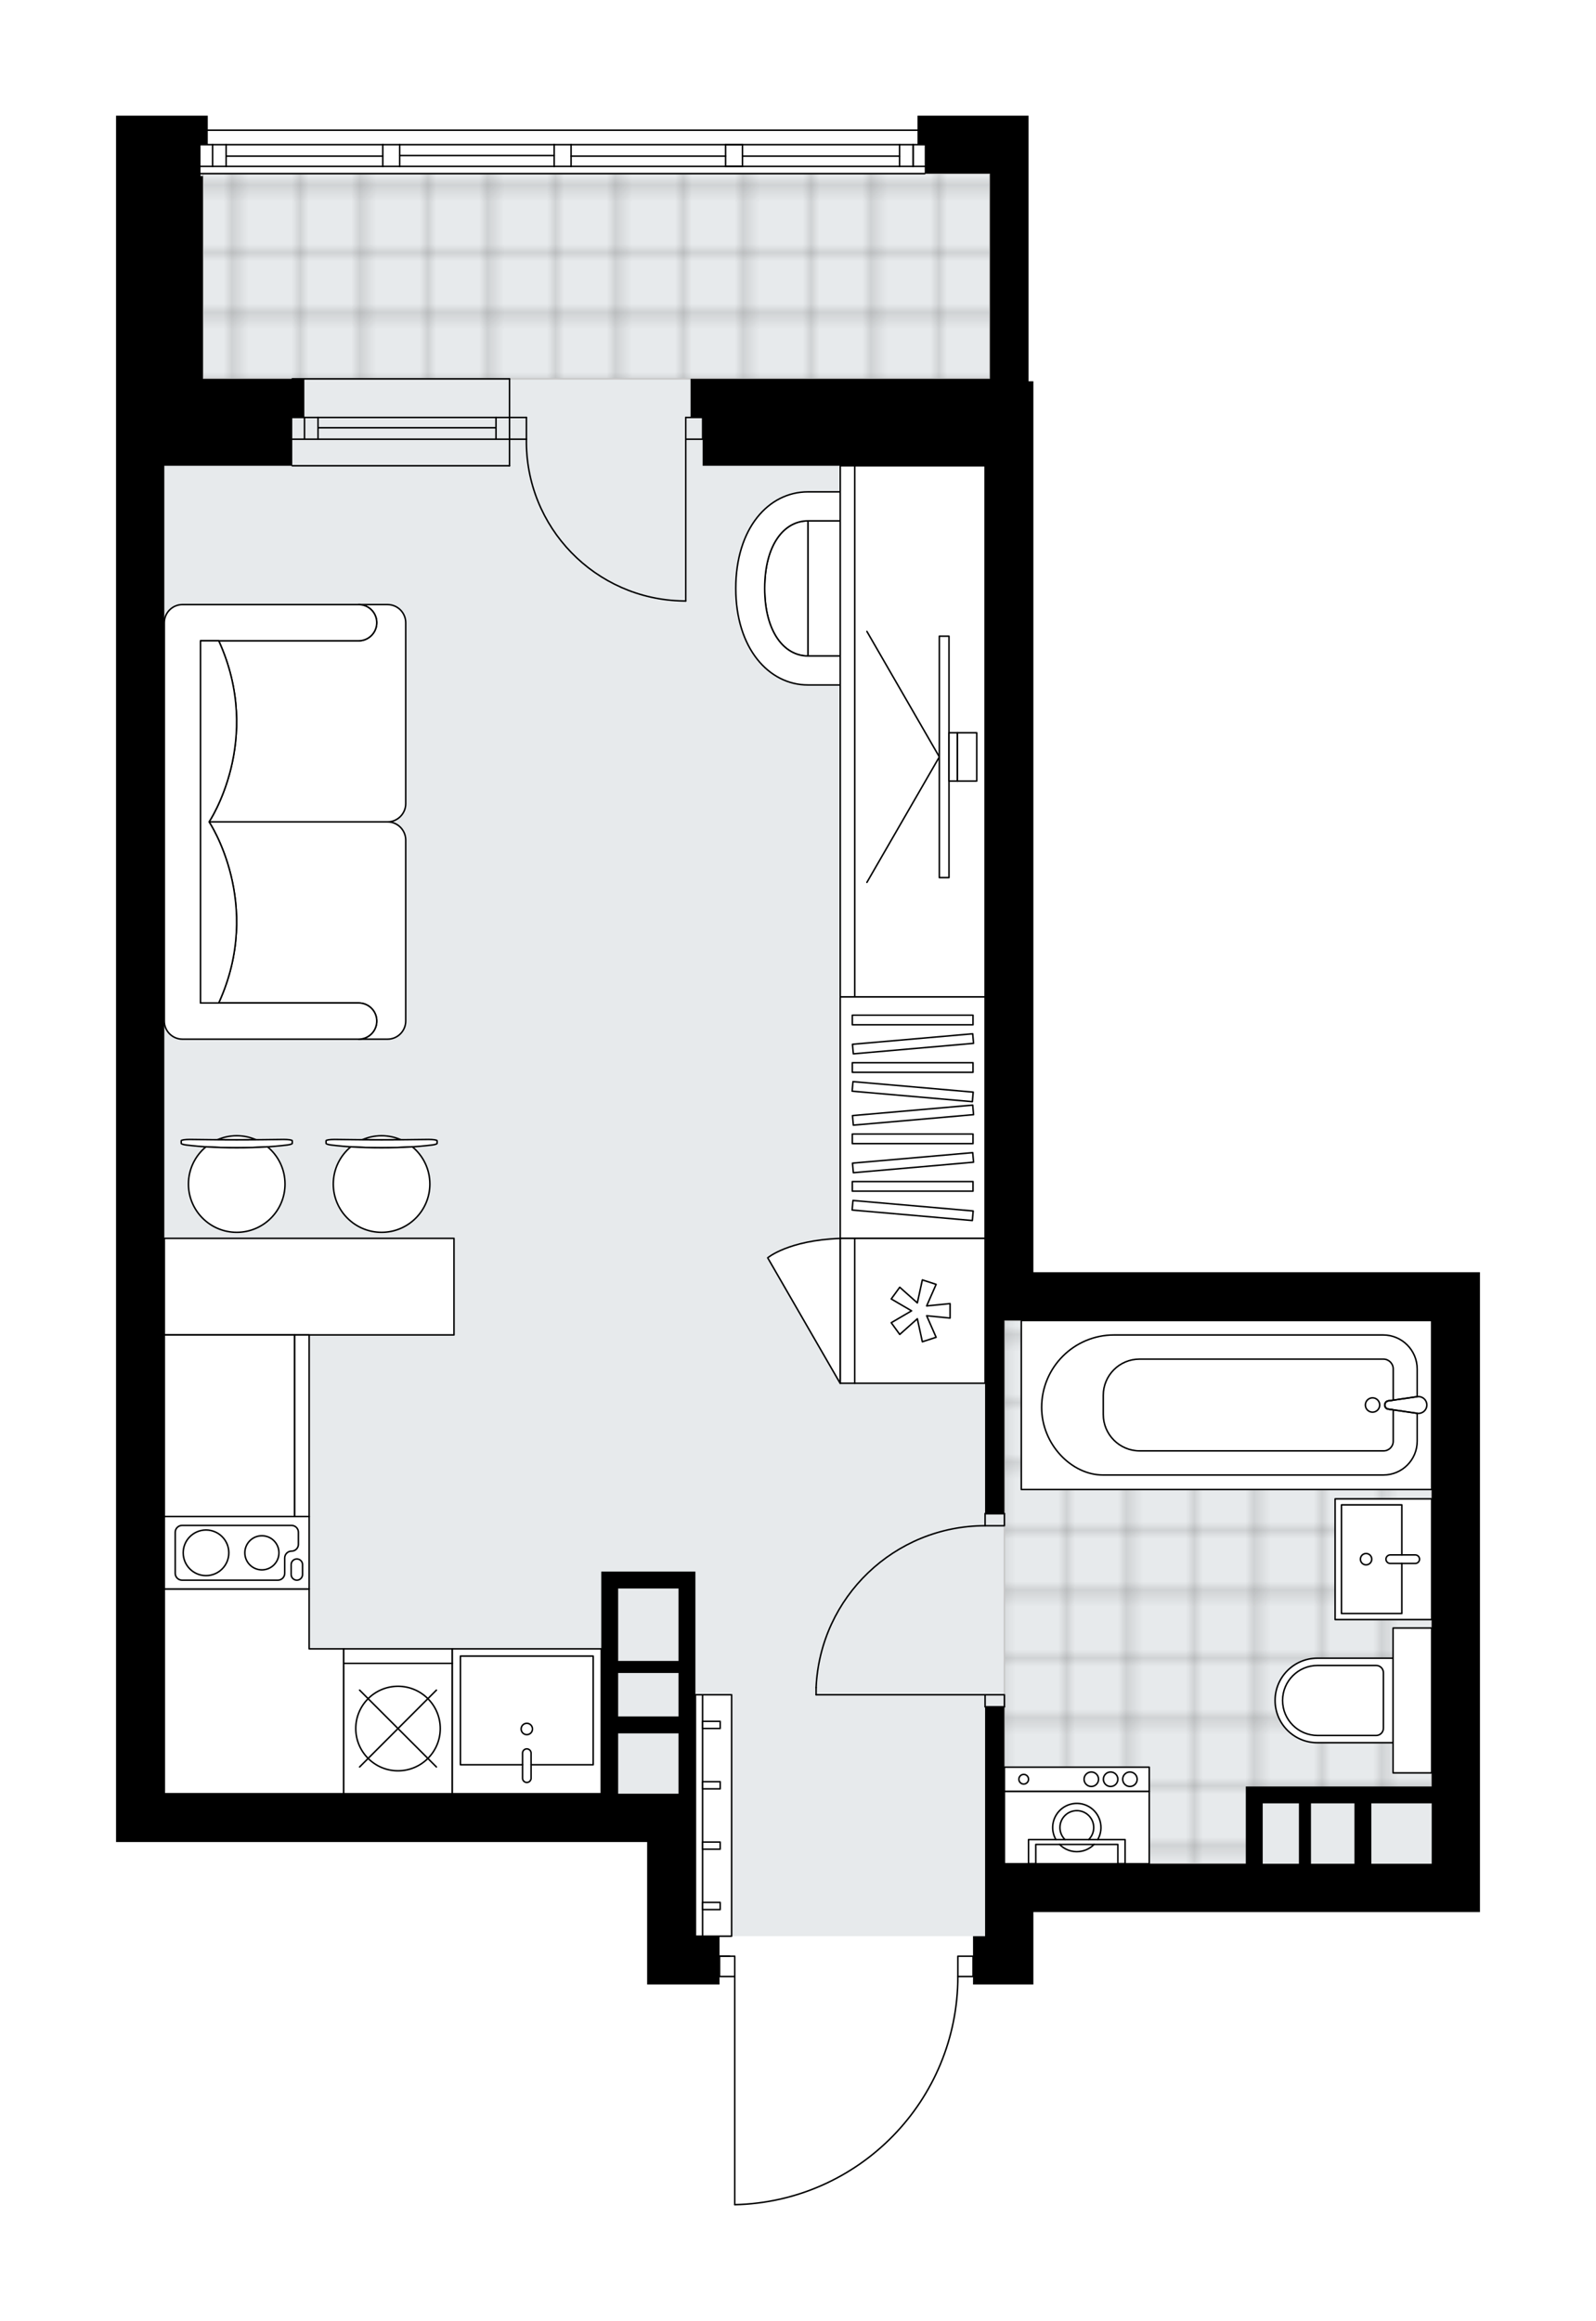 <svg xmlns="http://www.w3.org/2000/svg" xmlns:xlink="http://www.w3.org/1999/xlink" height="2000px" id="Layer_1" style="enable-background:new 0 0 1375.45 2000;" version="1.1" viewBox="0 0 1375.45 2000" width="1375.45px" x="0px" y="0px" xml:space="preserve">
<style type="text/css">
	.st0{fill:none;}
	.st1{opacity:0.25;fill:none;stroke:#070606;stroke-width:0.4;stroke-miterlimit:10;}
	.st2{fill:#FFFFFF;}
	.st3{fill:#E7EAEC;}
	.st4{fill:url(#SVGID_1_);stroke:#C8C8C8;stroke-width:1.3;stroke-miterlimit:10;}
	
		.st5{fill:url(#SVGID_00000076565126686618110340000010669656764177408928_);stroke:#C8C8C8;stroke-width:1.3;stroke-miterlimit:10;}
	.st6{fill:none;stroke:#000000;stroke-width:1.3;stroke-linecap:round;stroke-linejoin:round;stroke-miterlimit:10;}
	.st7{fill:none;stroke:#000000;stroke-width:1.3;stroke-linecap:round;stroke-linejoin:round;}
	.st8{fill:none;stroke:#000000;stroke-width:1.3;stroke-linecap:round;stroke-linejoin:round;stroke-dasharray:10.107,10.107;}
	.st9{fill:none;stroke:#000000;stroke-width:1.3;stroke-linecap:round;stroke-linejoin:round;stroke-dasharray:9.803,9.803;}
	.st10{fill:#FFFFFF;stroke:#000000;stroke-width:1.3;stroke-linecap:round;stroke-linejoin:round;stroke-miterlimit:10;}
	.st11{font-family:'Arial-BoldMT';}
	.st12{font-size:109.041px;}
	.st13{font-size:92.266px;}
	.st14{font-family:'ArialMT';}
	.st15{font-size:40px;}
</style>
<pattern height="14.57" id="New_Pattern_Swatch_2" patternUnits="userSpaceOnUse" style="overflow:visible;" viewBox="7.49 -22.06 14.57 14.57" width="14.57" x="-312.64" y="0.49">
	<g>
		<rect class="st0" height="14.57" width="14.57" x="7.49" y="-22.06" />
		<g>
			<rect class="st1" height="7.29" width="7.29" x="14.77" y="-7.49" />
		</g>
		<g>
			<rect class="st1" height="7.29" width="7.29" x="0.2" y="-7.49" />
		</g>
		<g>
			<rect class="st1" height="7.29" width="7.29" x="22.06" y="-14.77" />
		</g>
		<g>
			<rect class="st1" height="7.29" width="7.29" x="7.49" y="-14.77" />
			<rect class="st1" height="7.29" width="7.29" x="14.77" y="-22.06" />
		</g>
		<g>
			<rect class="st1" height="7.29" width="7.29" x="0.2" y="-22.06" />
		</g>
		<g>
			<rect class="st1" height="7.29" width="7.29" x="22.06" y="-29.35" />
		</g>
		<g>
			<rect class="st1" height="7.29" width="7.29" x="7.49" y="-29.35" />
		</g>
	</g>
</pattern>
<path class="st2" d="M1275.45,1096.2v41.61v509.71h-41.61H890.57v62.41h-41.61h-10.4v-6.21h-12.41  c-0.17,51.63-20.12,100.38-56.24,137.31c-36.27,37.09-84.81,58.15-136.67,59.3c0,0-0.01,0-0.01,0c0,0,0,0,0,0s0,0,0,0c0,0,0,0,0,0  c-0.09,0-0.17-0.02-0.25-0.05c-0.03-0.01-0.05-0.03-0.07-0.05c-0.05-0.03-0.09-0.05-0.13-0.09c-0.02-0.02-0.04-0.05-0.06-0.08  c-0.03-0.04-0.06-0.08-0.08-0.12c-0.01-0.03-0.01-0.07-0.02-0.1c-0.01-0.05-0.03-0.09-0.03-0.14c0,0,0-0.01,0-0.01c0,0,0,0,0-0.01  v-195.96h-12.46v6.21H557.7v-41.61v-81.14H141.61H100v-374.48V526.16V151.69v-31.21v-16.64v-4.16h19.39h53.42h6.24v4.16v7.67H790.7  v-7.67v-4.16h6.24h24.22h65.24v4.16v20.8v24.97v164.98v13.93v0h4.16v31.21h0v374.48v362h81.73h82.79H1275.45z" id="background" />
<g id="floor">
	<polygon class="st3" points="1233.84,1137.81 853.12,1137.81 853.12,149.61 141.61,149.61 141.61,1545.58 599.3,1545.58    599.3,1668.32 848.96,1668.32 848.96,1605.91 1233.84,1605.91  " />
	<pattern id="SVGID_1_" patternTransform="matrix(7.339 0 0 7.339 43449.703 33074.523)" xlink:href="#New_Pattern_Swatch_2">
	</pattern>
	<rect class="st4" height="176.84" width="678.22" x="174.9" y="149.61" />
	
		<pattern id="SVGID_00000048465296227905927800000006470448272942967208_" patternTransform="matrix(7.339 0 0 7.339 43449.703 33074.523)" xlink:href="#New_Pattern_Swatch_2">
	</pattern>
	
		<polygon points="   1080.58,1546.62 1233.84,1546.62 1233.84,1137.81 865.6,1137.81 865.6,1605.91 1080.58,1605.91  " style="fill:url(#SVGID_00000048465296227905927800000006470448272942967208_);stroke:#C8C8C8;stroke-width:1.3;stroke-miterlimit:10;" />
	<g id="LWPOLYLINE_00000031914435177338678900000009369538036686324913_">
		<rect class="st6" height="10.4" width="16.64" x="848.96" y="1460.28" />
	</g>
	<g id="LWPOLYLINE_00000047758248597926203070000013477097806249672082_">
		<rect class="st6" height="10.4" width="16.64" x="848.96" y="1304.25" />
	</g>
	<g id="LINE_00000122691592377818498990000001552914218996267670_">
		<line class="st6" x1="848.96" x2="865.6" y1="1470.68" y2="1470.68" />
	</g>
	<g id="LINE_00000066489983677232772850000007221641803732453036_">
		<line class="st6" x1="848.96" x2="865.6" y1="1304.25" y2="1304.25" />
	</g>
	<g id="LINE_00000094619388286629858340000001130823641145527174_">
		<line class="st6" x1="848.96" x2="703.33" y1="1460.28" y2="1460.28" />
	</g>
	<g id="ARC_00000005961612044400896030000009589476039686337441_">
		<path class="st6" d="M703.33,1454.04c3.47-77.93,67.63-139.34,145.63-139.39" />
	</g>
	<g id="LINE_00000071549305249357300880000016252839513620720552_">
		<line class="st6" x1="703.33" x2="703.33" y1="1460.28" y2="1454.04" />
	</g>
	<g id="ARC_00000148623296510298568650000005794765639761260711_">
		<path class="st6" d="M590.98,517.84c-0.68,0-1.36-0.01-2.04-0.02c-75.84-1.13-136.4-63.53-135.27-139.37" />
	</g>
	<g id="LINE_00000157284232407654045240000009134385734205804676_">
		<line class="st6" x1="590.98" x2="590.98" y1="378.45" y2="517.84" />
	</g>
	<g id="LINE_00000162316100524491642630000013214319079302698398_">
		<line class="st6" x1="439.11" x2="453.67" y1="378.45" y2="378.45" />
	</g>
	<g id="LINE_00000149341103604418072660000016185458734083097767_">
		<line class="st6" x1="453.67" x2="453.67" y1="378.45" y2="359.73" />
	</g>
	<g id="LINE_00000151534690133105539470000000420787257486858410_">
		<line class="st6" x1="453.67" x2="439.11" y1="359.73" y2="359.73" />
	</g>
	<g id="LINE_00000170248297671919218570000013624609968313888896_">
		<line class="st6" x1="605.55" x2="590.98" y1="359.73" y2="359.73" />
	</g>
	<g id="LINE_00000114059279718689931710000002605413701403944850_">
		<line class="st6" x1="590.98" x2="590.98" y1="359.73" y2="378.45" />
	</g>
	<g id="LINE_00000181810044083006071340000014614127786349950852_">
		<line class="st6" x1="590.98" x2="605.55" y1="378.45" y2="378.45" />
	</g>
	<g id="LINE_00000016766334486438221260000013503247822955436161_">
		<line class="st6" x1="605.55" x2="605.55" y1="359.73" y2="378.45" />
	</g>
	<g id="ARC_00000080184868763457913550000010716113442034812561_">
		<path class="st6" d="M633.22,1899.68c106.88-2.38,192.28-89.7,192.28-196.61" />
	</g>
	<g id="LINE_00000101800236629577930920000004736322079373803670_">
		<line class="st6" x1="628.85" x2="620.11" y1="1685.59" y2="1685.59" />
	</g>
	<g id="LINE_00000149371512055068130290000017029456578827367093_">
		<line class="st6" x1="633.22" x2="633.22" y1="1703.07" y2="1899.68" />
	</g>
	<g id="LWPOLYLINE_00000103225892734933291650000003960159785092222873_">
		<rect class="st6" height="17.48" width="13.11" x="825.5" y="1685.59" />
	</g>
	<g id="LWPOLYLINE_00000165229551375131701510000008432721043188023947_">
		<rect class="st6" height="17.48" width="13.11" x="620.11" y="1685.59" />
	</g>
	<g id="LINE_00000018205732345599721600000013434749410212732048_">
		<line class="st6" x1="439.11" x2="251.87" y1="378.45" y2="378.45" />
	</g>
	<g id="LINE_00000111164631542418484800000012991527297384928172_">
		<line class="st6" x1="439.11" x2="251.87" y1="359.73" y2="359.73" />
	</g>
	<g id="LINE_00000046336141555353087210000002888623266619429553_">
		<line class="st6" x1="427.46" x2="274.07" y1="368.58" y2="368.58" />
	</g>
	<g id="LINE_00000173143559288767533050000012864252413740063879_">
		<line class="st6" x1="262.42" x2="262.42" y1="378.45" y2="359.73" />
	</g>
	<g id="LINE_00000147925094016809950090000013316518233117566897_">
		<line class="st6" x1="427.46" x2="427.46" y1="378.45" y2="359.73" />
	</g>
	<g id="LINE_00000181066404469308327720000007382452333371465659_">
		<line class="st6" x1="439.11" x2="251.87" y1="401.34" y2="401.34" />
	</g>
	<g id="LINE_00000024690286622826479820000007828260592513354649_">
		<line class="st6" x1="251.87" x2="439.11" y1="326.44" y2="326.44" />
	</g>
	<g id="LINE_00000118398865147915447500000015421668914886663298_">
		<line class="st6" x1="274.07" x2="274.07" y1="378.47" y2="359.74" />
	</g>
	<g id="LINE_00000118374567507541310490000002232583571336545167_">
		<line class="st6" x1="439.11" x2="439.11" y1="401.34" y2="326.44" />
	</g>
	<g id="LINE_00000094612554798307494690000009823950399297181370_">
		<line class="st6" x1="796.95" x2="172.82" y1="149.61" y2="149.61" />
	</g>
	<g id="LINE_00000078746068442738702410000000561232455454142347_">
		<line class="st6" x1="786.92" x2="786.92" y1="143.36" y2="124.64" />
	</g>
	<g id="LINE_00000055697635865563334070000001929858999783296387_">
		<line class="st6" x1="183.22" x2="183.22" y1="143.36" y2="124.64" />
	</g>
	<g id="LINE_00000134222270777618805940000013919524795844952760_">
		<line class="st6" x1="492.16" x2="625.31" y1="134.52" y2="134.52" />
	</g>
	<g id="LINE_00000048463854997574374840000002982261007648683160_">
		<line class="st6" x1="194.87" x2="329.89" y1="134.52" y2="134.52" />
	</g>
	<g id="LINE_00000000210470432940722110000003122640810766277539_">
		<line class="st6" x1="194.87" x2="194.87" y1="124.64" y2="143.36" />
	</g>
	<g id="LINE_00000109713530509277974150000007892295134363832757_">
		<line class="st6" x1="786.92" x2="786.92" y1="143.36" y2="124.64" />
	</g>
	<g id="LINE_00000071553971879522095890000012229685481088871326_">
		<line class="st6" x1="775.26" x2="775.26" y1="124.64" y2="143.36" />
	</g>
	<g id="LINE_00000120559939043510425210000002025728665189873320_">
		<line class="st6" x1="477.6" x2="477.6" y1="143.36" y2="124.64" />
	</g>
	<g id="LINE_00000083047137621076461320000000068634101621868172_">
		<line class="st6" x1="477.6" x2="492.16" y1="124.64" y2="124.64" />
	</g>
	<g id="LINE_00000072969970462510019080000005753923568528844479_">
		<line class="st6" x1="492.16" x2="492.16" y1="124.64" y2="143.36" />
	</g>
	<g id="LINE_00000142888789188512634590000012360423303694435205_">
		<line class="st6" x1="492.16" x2="477.6" y1="143.36" y2="143.36" />
	</g>
	<g id="LINE_00000177482657220956306940000002520859772763823252_">
		<line class="st6" x1="172.82" x2="796.95" y1="112.16" y2="112.16" />
	</g>
	<g id="LINE_00000165202118902051072600000011131701437566267264_">
		<line class="st6" x1="329.89" x2="329.89" y1="143.36" y2="124.64" />
	</g>
	<g id="LINE_00000040536571602080012730000012683281976665900165_">
		<line class="st6" x1="329.89" x2="344.45" y1="124.64" y2="124.64" />
	</g>
	<g id="LINE_00000042712080421996121410000010464147937748227243_">
		<line class="st6" x1="344.45" x2="344.45" y1="124.64" y2="143.36" />
	</g>
	<g id="LINE_00000001636261779696688280000016684525708601628821_">
		<line class="st6" x1="344.45" x2="329.89" y1="143.36" y2="143.36" />
	</g>
	<g id="LINE_00000125582171088904155980000008976066321916585614_">
		<line class="st6" x1="344.45" x2="477.6" y1="134" y2="134" />
	</g>
	<g id="LWPOLYLINE_00000077314506202786886960000012818592120332136332_">
		<line class="st6" x1="329.89" x2="172.82" y1="143.36" y2="143.36" />
	</g>
	<g id="LWPOLYLINE_00000031180878482454839420000018438923693395634069_">
		<line class="st6" x1="344.45" x2="477.6" y1="143.36" y2="143.36" />
	</g>
	<g id="LWPOLYLINE_00000106846292565165381160000015612749609631995277_">
		<line class="st6" x1="492.16" x2="796.95" y1="143.36" y2="143.36" />
	</g>
	<g id="LWPOLYLINE_00000080194829360285968430000013669397108613803933_">
		<line class="st6" x1="329.89" x2="172.82" y1="124.64" y2="124.64" />
	</g>
	<g id="LWPOLYLINE_00000152255010735659304980000001851395098458306964_">
		<line class="st6" x1="344.45" x2="477.6" y1="124.64" y2="124.64" />
	</g>
	<g id="LWPOLYLINE_00000177466625145468038230000003774846922112911496_">
		<line class="st6" x1="492.16" x2="796.95" y1="124.64" y2="124.64" />
	</g>
	<g id="LINE_00000061468195021424946770000004871943195552476809_">
		<line class="st6" x1="625.31" x2="625.31" y1="143.36" y2="124.64" />
	</g>
	<g id="LINE_00000034773553922843749640000017955111566939669926_">
		<line class="st6" x1="625.31" x2="639.87" y1="124.64" y2="124.64" />
	</g>
	<g id="LINE_00000116211831820665473080000009692686259310457772_">
		<line class="st6" x1="639.87" x2="639.87" y1="124.64" y2="143.36" />
	</g>
	<g id="LINE_00000165953932698575232570000017930388593945677475_">
		<line class="st6" x1="639.87" x2="625.31" y1="143.36" y2="143.36" />
	</g>
	<g id="LWPOLYLINE_00000163045479045597201490000000745006462477171336_">
		<line class="st6" x1="639.87" x2="775.26" y1="134.52" y2="134.52" />
	</g>
	<g>
		<path d="M599.3,1587.19v-41.61V1479v-47.85v-76.98h-14.56h-52.01h-14.56v76.98V1479v14.56v52.01h-32.27H315.44H141.61v-332.87    V526.16V401.34h110.26v-41.61h10.4v-31.21v-2.08h-10.4H174.9V151.69h-2.08v-27.05h6.24v-6.24v-14.56v-4.16h-6.24h-53.42H100v4.16    v16.64v31.21v374.48v686.54v374.48h41.61H557.7v81.14v41.61h62.41v-31.21v-10.4h-20.8V1587.19z M532.73,1368.74h52.01v62.41    h-52.01V1368.74z M532.73,1441.56h52.01V1479h-52.01V1441.56z M532.73,1545.58v-52.01h52.01v52.01H532.73z" />
		<path d="M1055.09,1096.2H972.3h-81.73v-362V359.73h0v-31.21h-4.16V149.61h0v-24.97v-20.8v-4.16h-65.24h-24.22h-6.24v4.16v20.8    h6.24v24.97h56.17v176.84H596.18h-1.04v2.08h257.97v0H595.71h-0.56v31.21h10.4v41.61h243.41v332.87v403.6v166.43h16.64v-166.43    h24.97h343.27v401.52h-8.32h-58.25h-37.45h-10.4h-31.21h-14.56v66.57H890.57H865.6v-135.23h-16.64v135.23v62.41h-10.4v41.61h10.4    h41.61v-62.41h343.27h41.61v-509.71v-41.61H1055.09z M1088.21,1605.91v-52.01h31.21v52.01H1088.21z M1129.82,1605.91v-52.01h37.45    v52.01H1129.82z M1233.84,1605.91h-52.01v-52.01h52.01V1605.91z" />
	</g>
</g>
<g id="mebel">
	<g>
		
			<rect class="st10" height="208.04" transform="matrix(-1 -1.224647e-16 1.224647e-16 -1 1229.815 3128.602)" width="31.21" x="599.3" y="1460.28" />
		
			<rect class="st10" height="208.04" transform="matrix(-1 -1.224647e-16 1.224647e-16 -1 1204.783 3128.602)" width="6.17" x="599.3" y="1460.28" />
		<g>
			
				<rect class="st10" height="15.18" transform="matrix(-1.836970e-16 1 -1 -1.836970e-16 2151.367 925.225)" width="6.17" x="609.98" y="1530.7" />
			
				<rect class="st10" height="15.18" transform="matrix(-1.836970e-16 1 -1 -1.836970e-16 2203.377 977.236)" width="6.17" x="609.98" y="1582.72" />
			
				<rect class="st10" height="15.18" transform="matrix(-1.836970e-16 1 -1 -1.836970e-16 2255.388 1029.247)" width="6.17" x="609.98" y="1634.73" />
			
				<rect class="st10" height="15.18" transform="matrix(-1.836970e-16 1 -1 -1.836970e-16 2099.356 873.214)" width="6.17" x="609.98" y="1478.69" />
		</g>
	</g>
	<g>
		<g>
			<g>
				<path class="st10" d="M800.43,464.34v85.35c0,8.59-6.96,15.55-15.56,15.55H696.3V448.78h88.57      C793.47,448.78,800.43,455.75,800.43,464.34z" />
				<path class="st10" d="M696.3,565.24c-20.21,0-37.29-20.34-37.29-58.25s16.86-58.2,37.29-58.2V565.24z" />
				<path class="st10" d="M696.3,423.82c-34.07,0-62.2,31.46-62.2,83.17s28.49,83.22,62.2,83.22h88.53v-24.97H696.3      c-20.21,0-37.29-20.34-37.29-58.25s16.86-58.2,37.29-58.2h88.53v-24.97H696.3z" />
			</g>
		</g>
		<g>
			
				<rect class="st10" height="112.34" transform="matrix(3.680414e-10 1 -1 3.680414e-10 1422.971 -162.599)" width="457.7" x="563.94" y="574.01" />
			
				<rect class="st10" height="12.48" transform="matrix(1.967722e-10 1 -1 1.967722e-10 1360.558 -100.186)" width="457.7" x="501.52" y="623.94" />
		</g>
		<g>
			<g>
				<g id="LINE_00000098924996468792578730000016595424274948465554_">
					<line class="st10" x1="809.53" x2="747.11" y1="652.19" y2="544.09" />
				</g>
				<g id="LINE_00000114794230162190706550000001071772723971174048_">
					<line class="st10" x1="809.53" x2="747.11" y1="652.19" y2="760.3" />
				</g>
			</g>
			<rect class="st10" height="208.04" width="8.32" x="809.53" y="548.17" />
			
				<rect class="st10" height="41.61" transform="matrix(-1 1.796126e-10 -1.796126e-10 -1 1642.979 1304.389)" width="7.28" x="817.85" y="631.39" />
			<rect class="st10" height="41.61" width="16.64" x="825.13" y="631.39" />
		</g>
	</g>
	<g>
		
			<rect class="st10" height="208.04" transform="matrix(-1 -1.440609e-10 1.440609e-10 -1 1573.087 1926.111)" width="124.83" x="724.13" y="859.03" />
		<g>
			
				<rect class="st10" height="8.27" transform="matrix(-1 -1.353989e-10 1.353989e-10 -1 1573.087 2044.477)" width="104.02" x="734.53" y="1018.11" />
			
				<rect class="st10" height="8.27" transform="matrix(-1 -1.347519e-10 1.347519e-10 -1 1573.087 1962.555)" width="104.02" x="734.53" y="977.14" />
			
				<rect class="st10" height="8.27" transform="matrix(-1 -1.347519e-10 1.347519e-10 -1 1573.087 1839.672)" width="104.02" x="734.53" y="915.7" />
			
				<rect class="st10" height="8.27" transform="matrix(-1 -1.347519e-10 1.347519e-10 -1 1573.087 1757.75)" width="104.02" x="734.53" y="874.74" />
			
				<rect class="st10" height="8.27" transform="matrix(-0.996 -0.087 0.087 -0.996 1479.215 2150.022)" width="104.02" x="734.53" y="1038.59" />
			
				<rect class="st10" height="8.27" transform="matrix(-0.996 -0.087 0.087 -0.996 1488.14 1945.606)" width="104.02" x="734.53" y="936.18" />
			
				<rect class="st10" height="8.27" transform="matrix(-0.996 0.087 -0.087 -0.996 1657.403 1931.152)" width="104.02" x="734.53" y="997.62" />
			
				<rect class="st10" height="8.27" transform="matrix(-0.996 0.087 -0.087 -0.996 1653.833 1849.386)" width="104.02" x="734.53" y="956.66" />
			
				<rect class="st10" height="8.27" transform="matrix(-0.996 0.087 -0.087 -0.996 1648.478 1726.737)" width="104.02" x="734.53" y="895.22" />
		</g>
	</g>
	<g>
		<path class="st10" d="M309.08,552.14L309.08,552.14c8.62,0,15.6-6.99,15.6-15.6v0c0-8.62-6.99-15.6-15.6-15.6h0h24.91    c8.65,0,15.66,7.01,15.66,15.66v155.9c0,8.62-7.06,15.68-15.68,15.68l-153.78,0c0,0,47.33-70.36,8.3-156.03H309.08z" />
		<path class="st10" d="M309.08,864.21L309.08,864.21c8.62,0,15.6,6.99,15.6,15.6v0c0,8.62-6.99,15.6-15.6,15.6h0h24.91    c8.65,0,15.66-7.01,15.66-15.66v-155.9c0-8.62-7.06-15.68-15.68-15.68l-153.78,0c0,0,47.33,70.36,8.3,156.03H309.08z" />
		<path class="st10" d="M157.21,520.94h151.87c8.62,0,15.6,6.99,15.6,15.6l0,0c0,8.62-6.99,15.6-15.6,15.6H172.82v312.07h136.27    c8.62,0,15.6,6.99,15.6,15.6l0,0c0,8.62-6.99,15.6-15.6,15.6H157.21c-8.62,0-15.6-6.99-15.6-15.6V536.54    C141.61,527.96,148.63,520.94,157.21,520.94z" />
		<path class="st10" d="M188.49,864.21c39.04-85.67-8.3-156.03-8.3-156.03v-0.01c0,0,47.33-70.36,8.3-156.03h-15.67v312.07    L188.49,864.21z" />
	</g>
	<g>
		<g>
			<g id="LINE_00000144296587845084297780000006017906626398522532_">
				<path class="st10" d="M247.28,986.63c-25.18,3.16-61.33,3.16-86.51,0c-2.91-0.37-4.59-0.91-4.59-1.49V985v-2.06      c0-0.62,3.26-1.12,7.28-1.12c26.97,0.43,54.16,0.43,81.14,0c4.02,0,7.28,0.5,7.28,1.12V985v0.14      C251.87,985.72,250.19,986.27,247.28,986.63z" />
			</g>
			<g>
				<path class="st10" d="M220.49,982.01c-5.05-2.18-10.62-3.4-16.47-3.4s-11.41,1.22-16.47,3.4      C198.54,982.08,209.5,982.08,220.49,982.01z" />
				<path class="st10" d="M230.52,988.15c-16.97,1.1-36.04,1.1-53,0c-9.23,7.63-15.11,19.17-15.11,32.08      c0,22.98,18.63,41.61,41.61,41.61c22.98,0,41.61-18.63,41.61-41.61C245.63,1007.31,239.75,995.78,230.52,988.15z" />
			</g>
		</g>
		<g>
			<g id="LINE_00000035523463793308418370000006103347681019292863_">
				<path class="st10" d="M372.1,986.63c-25.18,3.16-61.33,3.16-86.51,0c-2.91-0.37-4.59-0.91-4.59-1.49V985v-2.06      c0-0.62,3.26-1.12,7.28-1.12c26.97,0.43,54.16,0.43,81.14,0c4.02,0,7.28,0.5,7.28,1.12V985v0.14      C376.7,985.72,375.01,986.27,372.1,986.63z" />
			</g>
			<g>
				<path class="st10" d="M345.32,982.01c-5.05-2.18-10.62-3.4-16.47-3.4s-11.41,1.22-16.47,3.4      C323.37,982.08,334.33,982.08,345.32,982.01z" />
				<path class="st10" d="M355.35,988.15c-16.97,1.1-36.04,1.1-53,0c-9.23,7.63-15.11,19.17-15.11,32.08      c0,22.98,18.63,41.61,41.61,41.61c22.98,0,41.61-18.63,41.61-41.61C370.46,1007.31,364.58,995.78,355.35,988.15z" />
			</g>
		</g>
		<rect class="st10" height="83.22" width="249.65" x="141.61" y="1067.03" />
	</g>
	<g>
		
			<rect class="st10" height="112.34" transform="matrix(3.578921e-11 -1 1 3.578921e-11 -1030.712 1426.276)" width="156.49" x="119.54" y="1172.32" />
		
			<rect class="st10" height="12.48" transform="matrix(3.578921e-11 -1 1 3.578921e-11 -968.299 1488.689)" width="156.49" x="181.95" y="1222.25" />
	</g>
	<polygon class="st10" points="266.43,1420.75 266.43,1369.15 141.61,1369.15 141.61,1545.58 266.43,1545.58 296.2,1545.58    296.2,1420.75  " />
	<g id="LWPOLYLINE_00000148624579154605211750000012384727937521996461_">
		<rect class="st10" height="124.83" width="93.62" x="296.2" y="1420.75" />
	</g>
	<g id="LWPOLYLINE_00000150062956503407722400000001963553341084565425_">
		<rect class="st10" height="124.83" width="128.35" x="389.81" y="1420.75" />
	</g>
	<g id="LWPOLYLINE_00000158010193202689893660000010004635777342834355_">
		<rect class="st10" height="62.41" width="124.83" x="141.61" y="1306.74" />
	</g>
	<g id="LINE_00000093870541536465407570000001801953200417873839_">
		<line class="st6" x1="389.82" x2="296.2" y1="1433.23" y2="1433.23" />
	</g>
	<g id="LINE_00000119088246982032766350000001037432250178951347_">
		<line class="st6" x1="376.1" x2="309.91" y1="1522.51" y2="1456.31" />
	</g>
	<g id="LINE_00000019670807241869201190000009531756681535812278_">
		<line class="st6" x1="309.91" x2="376.1" y1="1522.51" y2="1456.31" />
	</g>
	<g id="CIRCLE_00000040575508624769576960000011438660655984724907_">
		<circle class="st6" cx="343.01" cy="1489.41" r="36.41" />
	</g>
	<g id="LWPOLYLINE_00000006680251707351860020000014733523734112449943_">
		<polyline class="st6" points="450.33,1520.6 396.8,1520.6 396.8,1426.98 511.22,1426.98 511.22,1520.6 457.69,1520.6   " />
	</g>
	<g id="SPLINE_00000028293887408350418100000013511391528241209530_">
		<path class="st6" d="M454.01,1506.93L454.01,1506.93c2.03,0,3.68,1.65,3.68,3.68v21.57c0,2.03-1.65,3.68-3.68,3.68l0,0    c-2.03,0-3.68-1.65-3.68-3.68v-21.57C450.33,1508.58,451.98,1506.93,454.01,1506.93z" />
	</g>
	<g id="CIRCLE_00000121245492658090051210000007778363518713872768_">
		<circle class="st6" cx="454.01" cy="1489.79" r="4.89" />
	</g>
	<g>
		<g id="LWPOLYLINE_00000129891064225275342980000000363654622742718891_">
			<rect class="st10" height="124.82" width="124.82" x="724.13" y="1067.08" />
		</g>
		<g id="SPLINE_00000106860741280078352550000004259857659239747478_">
			<path class="st10" d="M724.03,1067.09c-44.85,1.66-62.41,16.72-62.41,16.72l62.41,108.1V1067.09z" />
		</g>
		<g id="LWPOLYLINE_00000164509506114577548060000013254759537909853088_">
			<polygon class="st6" points="798.6,1125.27 818.79,1123.25 818.79,1135.73 798.6,1133.71 806.76,1152.29 794.89,1156.15      790.57,1136.32 775.41,1149.83 768.08,1139.73 785.6,1129.49 768.08,1119.25 775.41,1109.16 790.57,1122.66 794.89,1102.83      806.76,1106.69    " />
		</g>
		<g id="LINE_00000073002522197200928450000012276350201659083709_">
			<line class="st6" x1="736.61" x2="736.61" y1="1067.08" y2="1191.9" />
		</g>
	</g>
	<g id="SPLINE_00000177462975551635740260000011923920891773793930_">
		<path class="st6" d="M156.91,1361.57h82.55c3.26,0,5.9-2.64,5.9-5.9v-13.23c0-3.26,2.64-5.9,5.9-5.9h0c3.26,0,5.9-2.64,5.9-5.9    v-10.35c0-3.26-2.64-5.9-5.9-5.9h-94.35c-3.26,0-5.9,2.64-5.9,5.9v35.38C151.01,1358.93,153.65,1361.57,156.91,1361.57z" />
	</g>
	<g id="CIRCLE_00000145743862964453457070000004750023530139869576_">
		<circle class="st6" cx="177.54" cy="1337.99" r="19.66" />
	</g>
	<g id="CIRCLE_00000069381143855969623510000009753431300075120804_">
		<circle class="st6" cx="225.7" cy="1337.99" r="14.7" />
	</g>
	<g id="SPLINE_00000130605832390440014420000006672704916624895147_">
		<path class="st6" d="M260.74,1348.19v8.47c0,2.71-2.2,4.91-4.91,4.91h0c-2.71,0-4.91-2.2-4.91-4.91v-8.47    c0-2.71,2.2-4.91,4.91-4.91h0C258.54,1343.28,260.74,1345.48,260.74,1348.19z" />
	</g>
	<g id="LWPOLYLINE_00000058569514988629678810000011398068631694663357_">
		<rect class="st10" height="62.41" width="124.83" x="865.6" y="1543.5" />
	</g>
	<g id="LWPOLYLINE_00000135672270914130610580000002372942681501413520_">
		<rect class="st10" height="20.8" width="124.83" x="865.6" y="1522.69" />
	</g>
	<g id="SPLINE_00000116936077658396055030000016664498901743851397_">
		<path class="st10" d="M1098.88,1465.21L1098.88,1465.21c0,20.11,16.3,36.41,36.41,36.41h65.26v-72.82h-65.26    C1115.18,1428.81,1098.88,1445.11,1098.88,1465.21z" />
	</g>
	<g id="LWPOLYLINE_00000045585886063694649040000010089022412732473020_">
		<rect class="st10" height="124.83" width="33.29" x="1200.55" y="1402.8" />
	</g>
	<g id="LWPOLYLINE_00000011002718505839465120000008952511787242889635_">
		<rect class="st10" height="104.03" width="83.22" x="1150.62" y="1291.49" />
	</g>
	<g id="LWPOLYLINE_00000025442000734645416840000002124389528393057182_">
		<rect class="st10" height="145.63" width="353.67" x="880.16" y="1137.81" />
	</g>
	<g id="CIRCLE_00000062910201950269822480000007666683090652885925_">
		<circle class="st6" cx="882.24" cy="1533.09" r="4.16" />
	</g>
	<g id="CIRCLE_00000092455368208328461320000000583068666904637102_">
		<circle class="st6" cx="940.5" cy="1533.09" r="6.24" />
	</g>
	<g id="CIRCLE_00000142859731189516759100000000765366460946921890_">
		<circle class="st6" cx="957.14" cy="1533.09" r="6.24" />
	</g>
	<g id="CIRCLE_00000180328458847620953610000009754155477226311612_">
		<circle class="st6" cx="973.78" cy="1533.09" r="6.24" />
	</g>
	<g id="ARC_00000174573026176261864130000014236709965913479605_">
		<path class="st6" d="M946.03,1585.11c5.74-9.95,2.34-22.67-7.61-28.42c-9.95-5.74-22.67-2.34-28.42,7.61    c-3.72,6.44-3.72,14.37,0,20.8" />
	</g>
	<g id="ARC_00000042708530451588045080000011938151872064840116_">
		<path class="st6" d="M913.16,1589.27c8.04,8.21,21.21,8.34,29.42,0.29c0.1-0.1,0.2-0.2,0.29-0.29" />
	</g>
	<g id="ARC_00000148636268667479349230000005774262994029077899_">
		<path class="st6" d="M938.21,1585.11c5.74-5.63,5.84-14.85,0.21-20.59c-5.63-5.74-14.85-5.84-20.59-0.21    c-5.74,5.63-5.84,14.85-0.21,20.59c0.07,0.07,0.14,0.14,0.21,0.21" />
	</g>
	<g id="LWPOLYLINE_00000047766252768096478080000001541987960987100558_">
		<polygon class="st6" points="963.38,1585.11 969.62,1585.11 969.62,1589.27 969.62,1605.91 963.38,1605.91 963.38,1589.27     892.65,1589.27 892.65,1605.91 886.4,1605.91 886.4,1589.27 886.4,1585.11 892.65,1585.11   " />
	</g>
	<g id="SPLINE_00000169528236558801639370000005601709283276620476_">
		<path class="st6" d="M1105.34,1465.21L1105.34,1465.21c0,16.66,13.51,30.17,30.17,30.17h50.48c3.45,0,6.24-2.79,6.24-6.24v-47.85    c0-3.45-2.79-6.24-6.24-6.24h-50.48C1118.85,1435.05,1105.34,1448.55,1105.34,1465.21z" />
	</g>
	<g id="LWPOLYLINE_00000131335174667744356560000013019207545232444324_">
		<polyline class="st6" points="1208.11,1347.16 1208.11,1390.29 1156.1,1390.29 1156.1,1296.67 1208.11,1296.67 1208.11,1339.8       " />
	</g>
	<g id="SPLINE_00000150815369311375406640000002888441205672097700_">
		<path class="st6" d="M1194.44,1343.48L1194.44,1343.48c0-2.03,1.65-3.68,3.68-3.68h21.57c2.03,0,3.68,1.65,3.68,3.68l0,0    c0,2.03-1.65,3.68-3.68,3.68h-21.57C1196.09,1347.16,1194.44,1345.51,1194.44,1343.48z" />
	</g>
	<g id="CIRCLE_00000021830041569483938480000001013079676543191953_">
		<circle class="st6" cx="1177.3" cy="1343.48" r="4.89" />
	</g>
	<g id="SPLINE_00000061464231880775675580000006492999344484468620_">
		<path class="st6" d="M1221.37,1217.81c0.7,0.1,1.4,0.1,2.1,0c3.97-0.58,6.72-4.27,6.14-8.23c-0.58-3.97-4.27-6.72-8.23-6.14    l-25.4,3.71c-1.17,0.35-2.09,1.27-2.44,2.44c-0.57,1.92,0.52,3.94,2.44,4.52L1221.37,1217.81z" />
	</g>
	<g id="SPLINE_00000167394344380526988790000011754830102660717958_">
		<path class="st6" d="M1221.35,1179.63v23.81l-25.39,3.7c-1.17,0.35-2.09,1.27-2.44,2.44c-0.57,1.92,0.52,3.94,2.44,4.52l25.39,3.7    v24.02c0,16.09-13.04,29.13-29.13,29.13c0,0-116.56,0-207.78,0c-28.44,0-28.44,0-33.99,0c-26.65,0-52.75-26.1-52.75-58.3    c0-34.45,27.92-62.37,62.37-62.37c0,0,25.1,0,50.36,0c89.76,0,181.58,0,181.58,0C1208.22,1150.29,1221.35,1163.43,1221.35,1179.63    z" />
	</g>
	<g id="SPLINE_00000114038225954968126660000013985775130955344025_">
		<path class="st6" d="M1200.7,1179.57v26.89l-4.74,0.69c-1.17,0.35-2.09,1.27-2.44,2.44c-0.57,1.92,0.52,3.94,2.44,4.52l4.74,0.69    v27.04c0,4.6-3.73,8.32-8.32,8.32H982.2c-17.34,0-31.4-14.06-31.4-31.4v-16.45c0-17.24,13.97-31.21,31.21-31.21h210.22    C1196.91,1171.1,1200.7,1174.89,1200.7,1179.57z" />
	</g>
	<g id="CIRCLE_00000098223455975708699720000004113519948076862346_">
		<circle class="st6" cx="1182.87" cy="1210.63" r="6.18" />
	</g>
</g>
</svg>